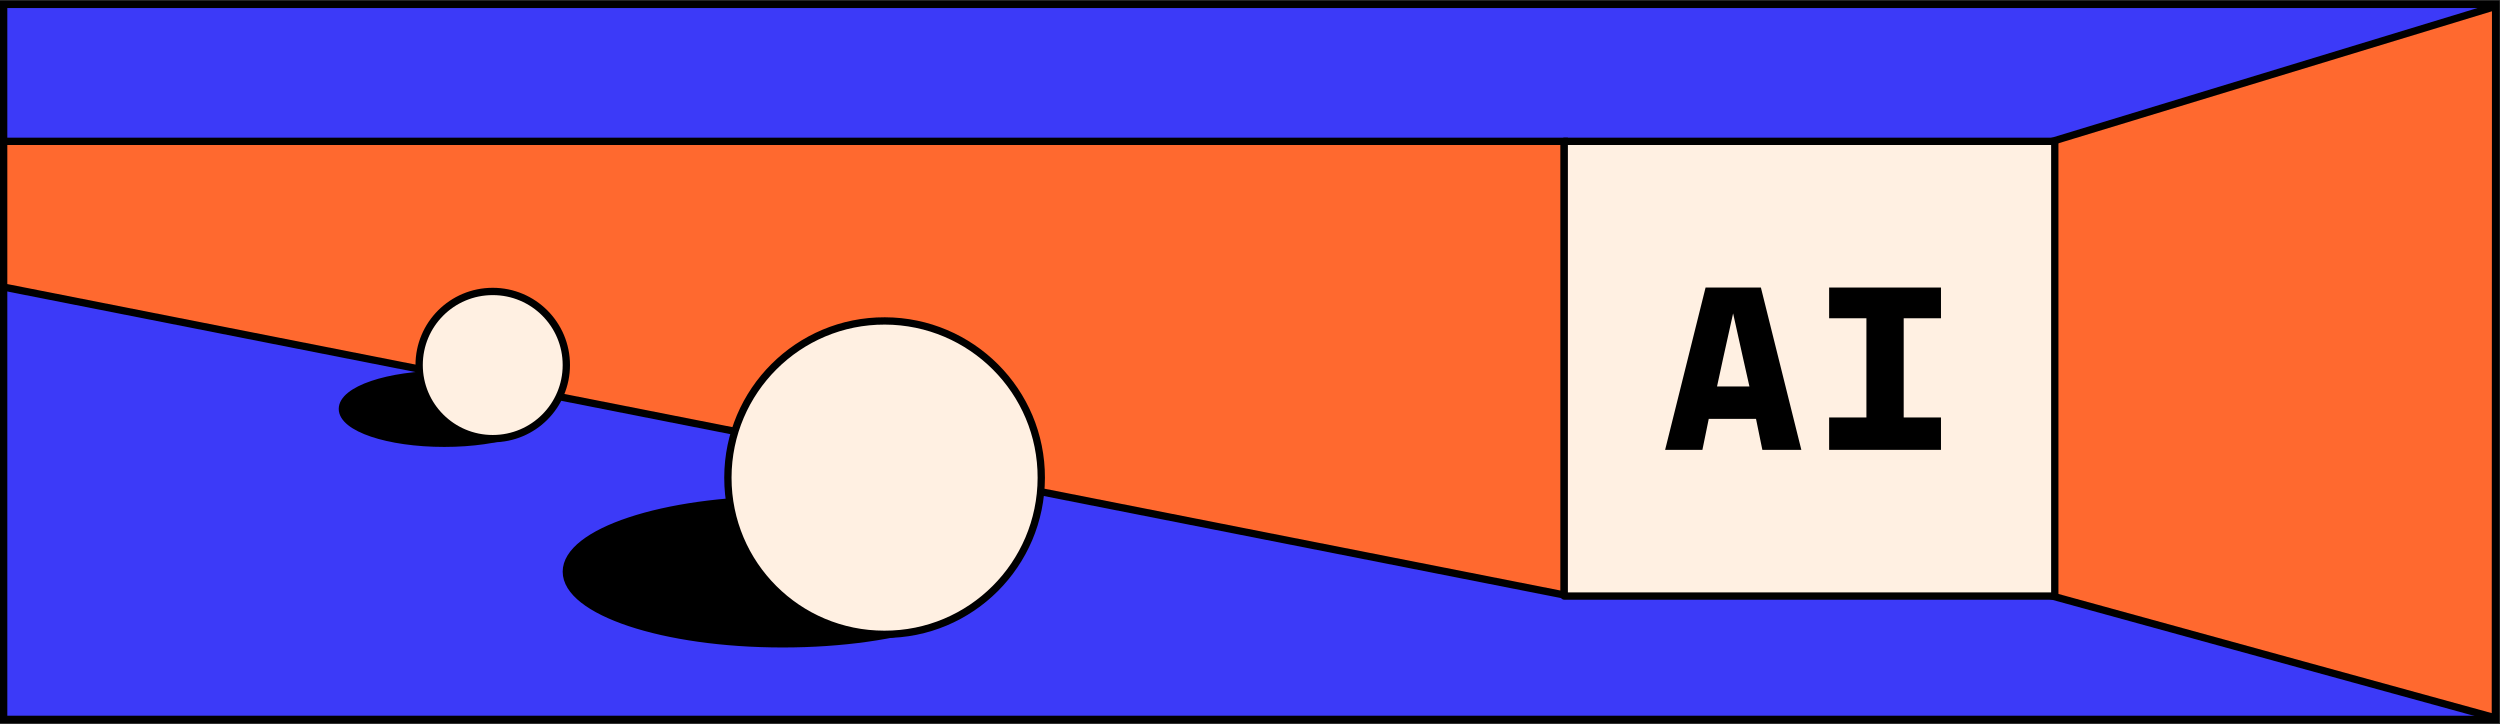 <?xml version="1.0" encoding="utf-8"?>
<!-- Generator: Adobe Illustrator 25.0.0, SVG Export Plug-In . SVG Version: 6.00 Build 0)  -->
<svg version="1.1" id="Capa_1" xmlns="http://www.w3.org/2000/svg" xmlns:xlink="http://www.w3.org/1999/xlink" x="0px" y="0px"
	 viewBox="0 0 1025.9 297.2" style="enable-background:new 0 0 1025.9 297.2;" xml:space="preserve">
<rect x="0" y="0" width="1025.9" height="297.2" fill="#333333" stroke="none"/>
<style type="text/css">
	.st0{fill:#3C3AF8;stroke:#000000;stroke-width:3;stroke-miterlimit:10;}
	.st1{fill:#FF692F;stroke:#000000;stroke-width:3;stroke-miterlimit:10;}
	.st2{fill:#FFF0E2;stroke:#000000;stroke-width:3;stroke-linecap:round;stroke-linejoin:round;}
	.st3{stroke:#000000;stroke-width:3;stroke-linecap:round;stroke-linejoin:round;}
</style>
<g id="Capa_2_1_">
	<g id="Capa_1-2">
		<path class="st0" d="M1.5,295.2h1022.6V1.8H1.5V295.2z"/>
		<path class="st1" d="M842.2,244.6l181.8,50l0.1-292L842.2,58V244.6z"/>
		<path class="st1" d="M1.5,117.8l640.1,126.3c0.2,0,0.3-0.1,0.3-0.2l0-185.9H1.5V117.8z"/>
		<path class="st2" d="M843.2,58H641.9v186.6h201.3V58z"/>
		<path d="M699.9,118l-16.6,66.6h15.3l2.6-12.7h19.4l2.6,12.7h16L722.6,118H699.9z M704.6,158.6l2.6-12l4-18l4,18l2.7,12H704.6z"/>
		<path d="M796.5,130.6V118h-45.9v12.6h15.3v40.7h-15.3v13.3h45.9v-13.3h-15.3v-40.7H796.5z"/>
		<path class="st3" d="M321.2,264.2c48.9,0,88.7-13.2,88.7-29.6s-39.8-29.5-88.7-29.5s-88.8,13.2-88.8,29.5S272.2,264.2,321.2,264.2
			z"/>
		<path class="st2" d="M362.9,260.3c35.5,0.1,64.3-28.7,64.4-64.2s-28.7-64.3-64.2-64.4c-35.5-0.1-64.3,28.7-64.4,64.2
			c0,0.1,0,0.1,0,0.2C298.7,231.6,327.4,260.3,362.9,260.3z"/>
		<path class="st3" d="M182.3,181.9c23.1,0,41.8-6.3,41.8-14.1s-18.7-14.2-41.8-14.2s-41.8,6.4-41.8,14.2S159.2,181.9,182.3,181.9z"
			/>
		<path class="st2" d="M202.2,180c16.7,0,30.2-13.5,30.2-30.2c0-16.7-13.5-30.2-30.2-30.2S172,133.1,172,149.8l0,0
			C172,166.5,185.5,180,202.2,180z"/>
	</g>
</g>
</svg>
